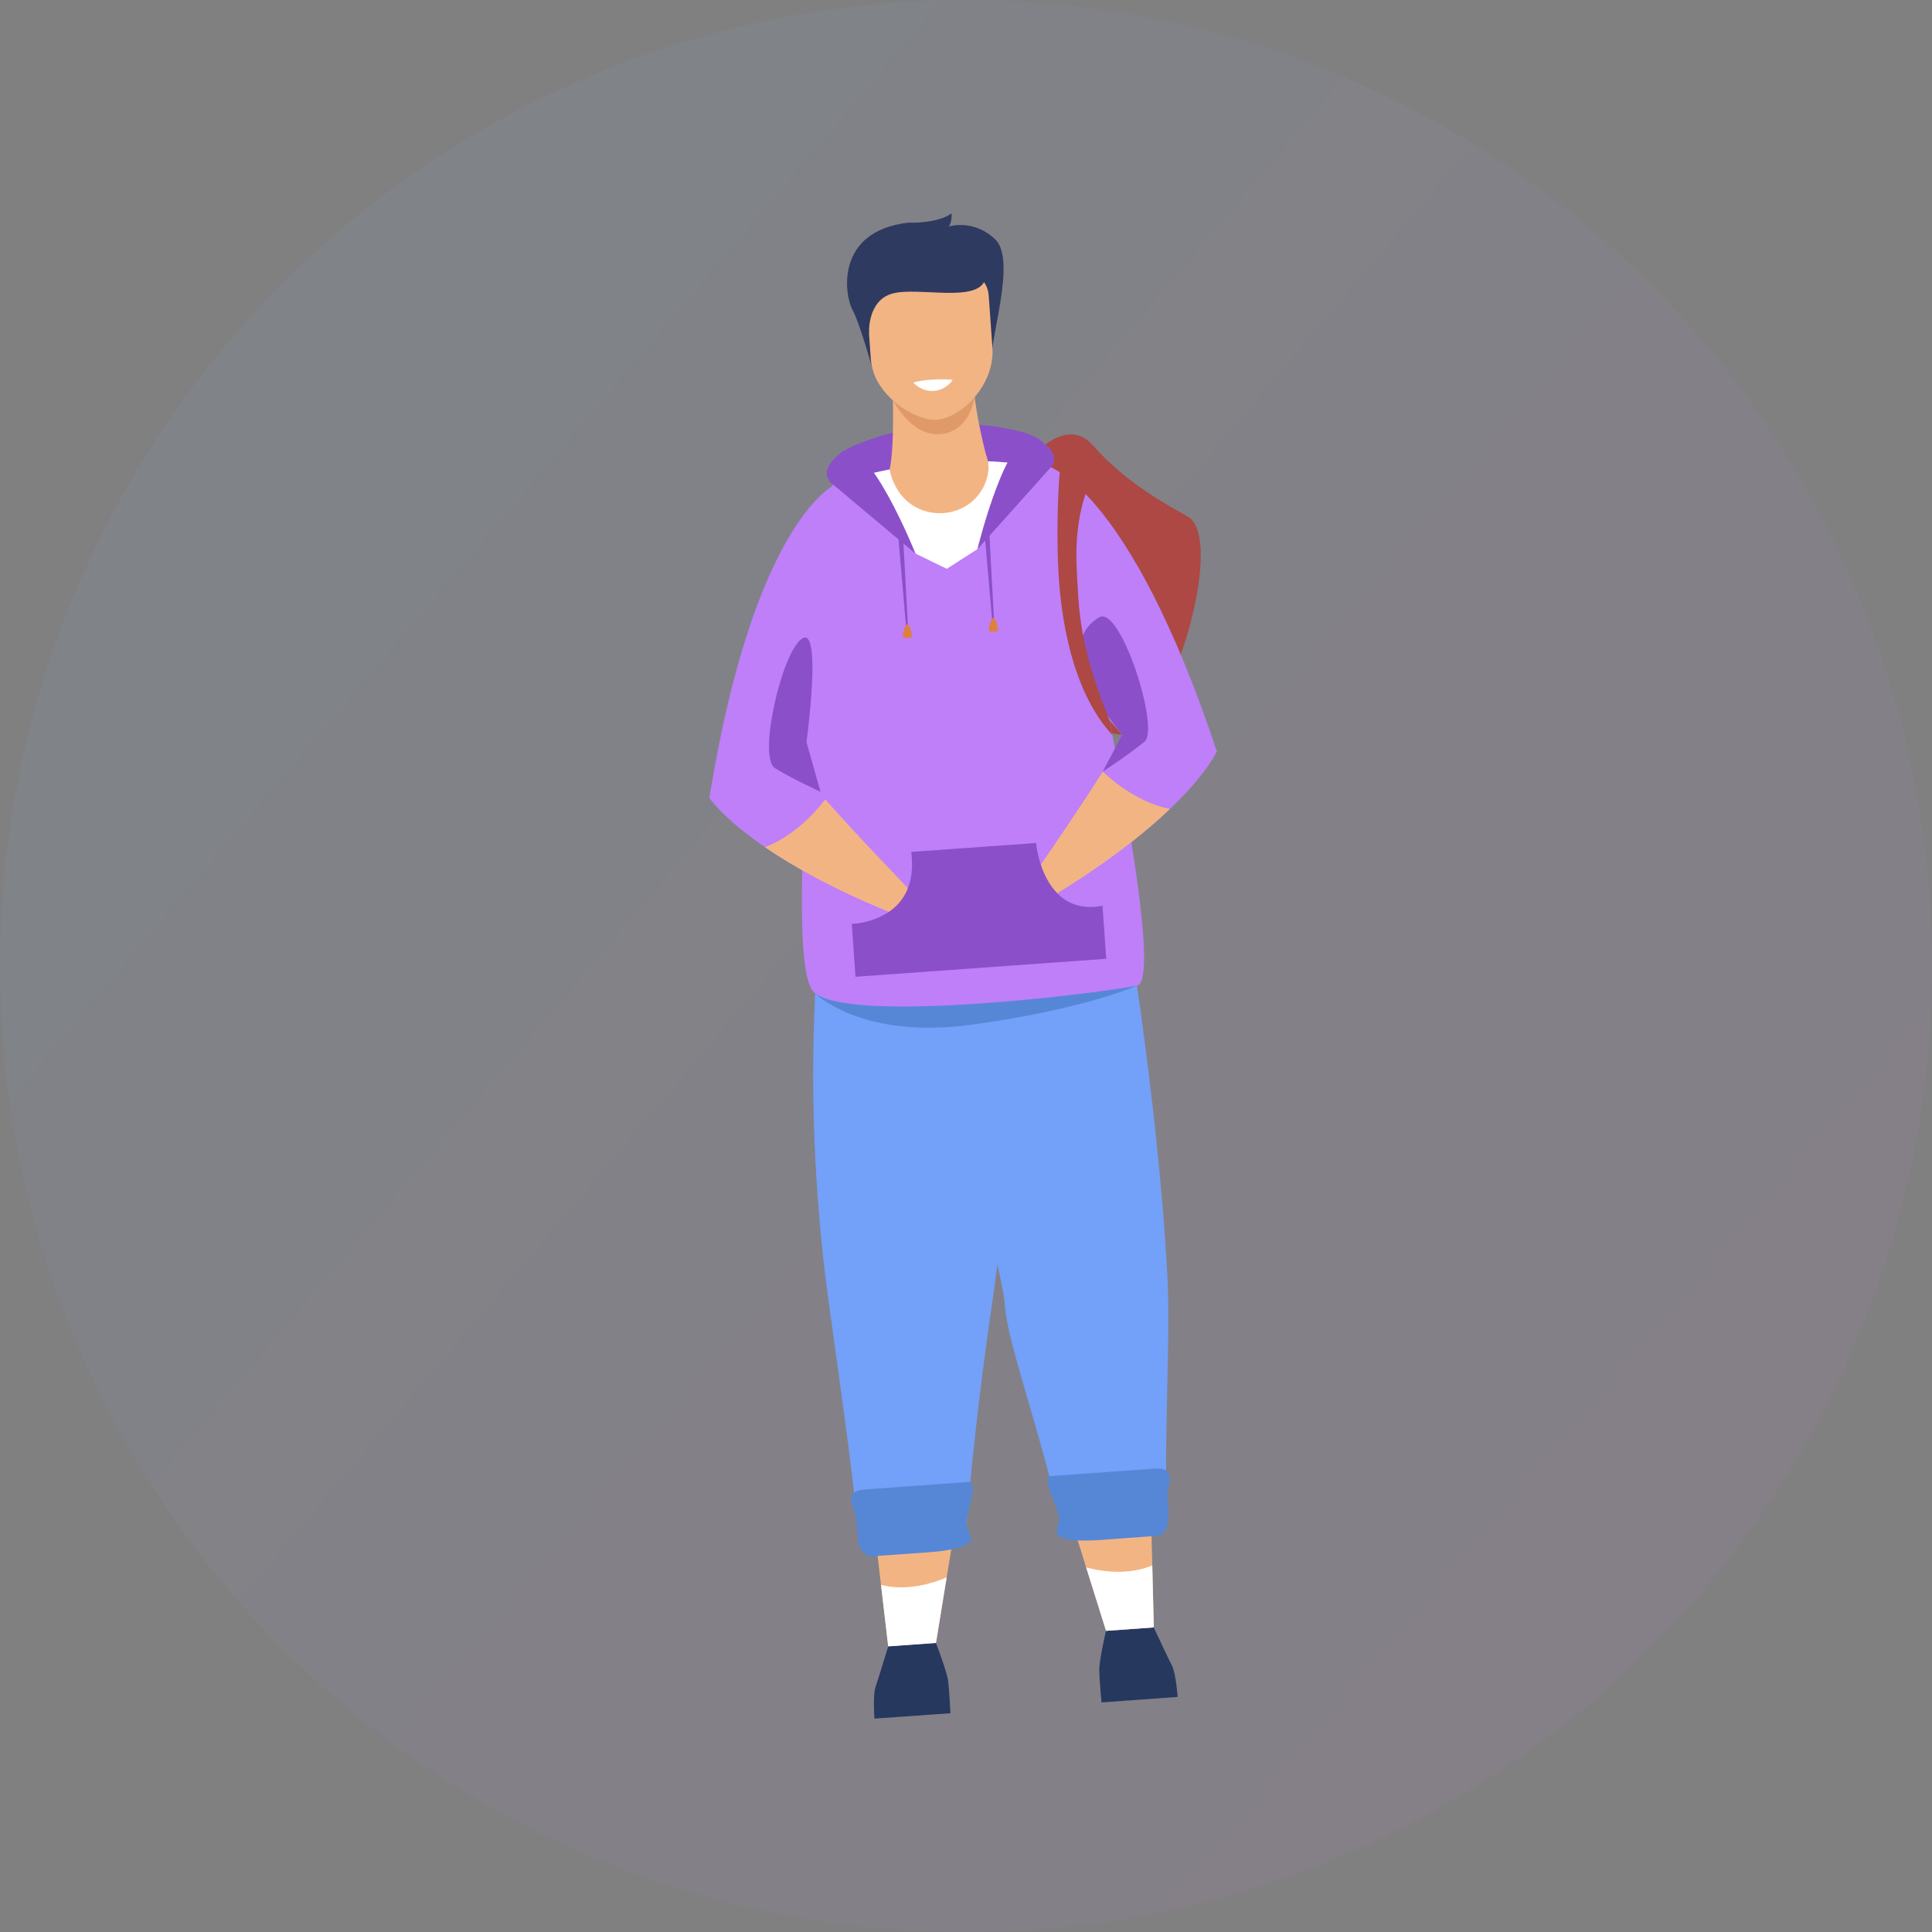 <svg width="335" height="335" viewBox="0 0 335 335" fill="none" xmlns="http://www.w3.org/2000/svg">
<rect x="0" y="0" width="335" height="335" fill="#808080" stroke="none"/>
<circle opacity="0.06" cx="167.5" cy="167.5" r="167.5" fill="url(#paint0_linear_7512_5)"/>
<g clip-path="url(#clip0_7512_5)">
<path d="M165.555 264.927L164.152 273.506L162.297 284.891L154.015 285.483L152.762 274.802L151.797 266.562L165.555 264.927Z" fill="#F3B484"/>
<path d="M178.745 79.458C178.745 79.458 184.798 71.948 189.446 77.168C194.095 82.389 199.082 85.773 205.924 89.547C212.765 93.321 202.816 127.476 194.571 127.388C186.339 127.288 151.066 103.448 178.745 79.458Z" fill="#AD4844"/>
<path d="M145.883 78.452C147.437 77.106 162.122 70.841 177.171 74.892C192.22 78.942 167.172 95.032 167.172 95.032L158.751 96.001L145.883 78.452Z" fill="#8B50C9"/>
<path d="M151.618 298C151.618 298 151.329 293.924 151.806 292.54C152.282 291.144 154.011 285.483 154.011 285.483L162.293 284.892C162.293 284.892 164.186 289.81 164.399 291.446C164.612 293.081 164.8 297.069 164.8 297.069L151.618 298Z" fill="#27385F"/>
<path d="M204.197 294.238C204.197 294.238 203.909 290.162 203.232 288.854C202.556 287.546 200.049 282.187 200.049 282.187L191.767 282.778C191.767 282.778 190.589 287.91 190.602 289.571C190.627 291.219 191.003 295.194 191.003 295.194L204.197 294.238Z" fill="#27385F"/>
<path d="M154.789 68.149C154.789 68.149 155.14 77.231 154.275 81.37L146.531 101.813L180.375 91.132L171.354 80.326C171.354 80.326 168.008 68.35 168.998 63.758C169.975 59.192 154.789 68.149 154.789 68.149Z" fill="#F3B484"/>
<path d="M154.828 69.406C154.828 69.406 158.023 75.797 163.136 75.281C168.248 74.765 169.012 68.865 169.012 68.865L154.828 69.406Z" fill="#E09A69"/>
<path d="M151.379 64.299C151.379 64.299 149.136 56.122 147.795 53.681C146.467 51.253 144.7 40.107 157.468 38.61C157.468 38.61 162.418 38.837 164.999 37C164.999 37 165.112 38.648 164.485 39.277C164.485 39.277 168.833 37.893 172.58 41.516C176.327 45.139 171.502 59.078 172.016 62.248L151.379 64.299Z" fill="#2F3A61"/>
<path d="M162.354 72.778C158.633 72.979 151.44 68.501 151.002 62.349L150.325 52.75C150.162 50.498 151.591 48.549 153.508 48.423L167.68 47.404C169.584 47.265 171.276 48.989 171.439 51.241L172.078 60.298C172.541 66.739 166.627 72.539 162.354 72.778Z" fill="#F3B484"/>
<path d="M150.69 57.87C150.69 57.87 150.302 52.096 154.787 50.888C159.273 49.681 169.723 52.65 170.864 48.334C172.004 44.02 150.89 45.617 150.013 48.372C149.149 51.127 150.69 57.87 150.69 57.87Z" fill="#2F3A61"/>
<path d="M173.66 156.687C175.44 149.403 177.983 186.012 171.768 227.841C170.816 234.219 168.774 249.604 167.571 264.424L148.825 265.77C147.723 253.944 145.292 237.502 143.613 225.186C138.363 186.553 142.648 156.977 142.648 156.977L173.66 156.687Z" fill="#73A0F8"/>
<path d="M202.401 220.959C203.04 232.835 201.762 248.774 202.364 260.348L183.343 261.707C181.463 253.416 178.832 244.925 176.877 238.056C175.486 233.187 174.446 229.137 174.271 226.558C173.932 221.513 169.722 207.209 166.928 194.529C166.928 194.503 166.916 194.491 166.916 194.478C166.803 193.988 166.703 193.51 166.602 193.019C162.793 175.18 162.43 157.493 162.43 157.493L194.369 153.178C194.369 153.178 200.71 189.27 202.401 220.959Z" fill="#73A0F8"/>
<path d="M141.156 172.073C141.156 172.073 149 180.338 168.522 177.671C188.044 175.004 197.154 170.903 197.154 170.903L141.156 172.073Z" fill="#5687D6"/>
<path d="M197.151 170.89C190.81 172.224 147.381 177.621 141.153 172.073C134.913 166.513 144.423 83.999 144.423 83.999C144.423 83.999 146.115 83.371 149.01 82.616C150.476 82.226 152.255 81.811 154.272 81.408C154.347 82.037 155.525 91.611 163.745 95.007C163.745 95.007 173.005 90.491 171.351 80.351C171.326 80.238 171.313 80.112 171.288 79.999C172.566 80.049 173.87 80.125 175.185 80.263C177.829 80.527 180.523 80.98 183.217 81.66C183.205 81.647 203.504 169.57 197.151 170.89Z" fill="#BE7FF8"/>
<path d="M138.738 132.823C138.5 133.175 140.417 135.565 143.099 138.61C148.612 144.862 157.358 153.92 157.358 153.92C157.483 157.191 157.183 159.329 157.183 159.329C145.73 154.863 137.886 150.485 132.636 146.887C125.255 141.843 123 138.346 123 138.346C130.819 90 144.828 84.012 144.828 84.012L151.556 112.33C151.556 112.33 139.452 131.741 138.738 132.823Z" fill="#BE7FF8"/>
<path d="M175.179 80.25L172.923 89.27L169.478 95.221L164.165 98.63L158.752 95.988L149.016 82.603C150.482 82.213 152.261 81.798 154.278 81.395C154.316 81.697 154.529 83.119 155.619 84.905C159.215 90.793 168.124 90.214 170.806 83.848C171.269 82.754 171.495 81.571 171.357 80.326C171.345 80.2 171.319 80.087 171.294 79.974C172.573 80.037 173.876 80.125 175.179 80.25Z" fill="white"/>
<path d="M157.355 153.92C157.355 154.008 157.368 154.109 157.368 154.197C157.38 154.801 157.393 155.367 157.38 155.882C157.129 156.285 156.854 156.675 156.541 157.04C156.064 157.593 155.551 158.071 155.012 158.474C154.724 158.361 154.435 158.235 154.147 158.122C144.324 154.083 137.407 150.171 132.633 146.9C135.44 145.806 139.311 143.504 143.096 138.61C148.609 144.862 157.355 153.92 157.355 153.92Z" fill="#F3B484"/>
<path d="M210.997 130.282C210.997 130.282 209.33 134.106 202.852 140.283C198.254 144.673 191.212 150.272 180.624 156.524C180.624 156.524 179.984 154.461 179.583 151.215C179.583 151.215 186.776 140.862 191.212 133.804C193.367 130.37 194.883 127.703 194.595 127.388C193.918 126.646 184.721 116.142 180.611 111.462C179.421 110.103 178.656 109.235 178.656 109.235L181.4 80.729C181.388 80.704 195.535 83.823 210.997 130.282Z" fill="#BE7FF8"/>
<path d="M202.852 140.283C198.655 144.283 192.427 149.29 183.33 154.888C183.105 155.027 182.879 155.165 182.641 155.304C181.325 153.932 180.473 152.234 179.922 150.712C180.06 150.498 180.248 150.234 180.486 149.907C182.553 146.913 187.728 139.339 191.212 133.792C195.71 138.006 199.908 139.654 202.852 140.283Z" fill="#F3B484"/>
<path d="M171.29 79.999C164.887 79.773 158.935 80.515 154.273 81.408C154.273 81.383 154.273 81.37 154.273 81.37C154.273 81.37 169.335 70.463 171.29 79.999Z" fill="#F3B484"/>
<path d="M157.446 108.795L157.12 108.82L155.805 93.585L156.619 93.535L157.446 108.795Z" fill="#8B50C9"/>
<path d="M157.074 108.43C156.811 108.896 156.26 110.418 156.711 110.544C157.162 110.67 157.939 110.619 158.127 110.405C158.302 110.179 157.563 107.55 157.074 108.43Z" fill="#DE8140"/>
<path d="M172.373 107.726L172.047 107.751L170.719 92.516L171.546 92.466L172.373 107.726Z" fill="#8B50C9"/>
<path d="M171.988 107.361C171.725 107.826 171.174 109.349 171.625 109.474C172.076 109.6 172.853 109.55 173.041 109.336C173.229 109.11 172.489 106.48 171.988 107.361Z" fill="#DE8140"/>
<path d="M158.751 96.001L144.429 83.999C144.429 83.999 141.259 82.062 145.795 78.514C150.331 74.967 158.751 96.001 158.751 96.001Z" fill="#8B50C9"/>
<path d="M169.477 95.234L181.957 81.307C181.957 81.307 184.826 78.942 179.827 76.074C174.827 73.206 169.477 95.234 169.477 95.234Z" fill="#8B50C9"/>
<path d="M190.767 157.128C188.173 157.53 185.955 157.04 184.163 155.643C183.862 155.404 183.587 155.153 183.324 154.888C181.895 153.429 181.005 151.53 180.467 149.907C179.853 148.057 179.702 146.573 179.69 146.548L179.652 146.17L158.012 147.718L158.05 148.12C158.301 150.448 158.063 152.486 157.348 154.197C156.997 155.052 156.521 155.819 155.932 156.511C155.381 157.153 154.767 157.681 154.128 158.109C151.346 159.996 148.126 160.172 148.088 160.172L147.688 160.185L148.339 169.368L191.819 166.248L191.167 157.052L190.767 157.128Z" fill="#8B50C9"/>
<path d="M194.589 127.376C194.589 127.376 181.395 112.355 190.617 107.034C194.276 104.92 201.167 126.344 198.448 128.609C195.729 130.86 191.206 133.792 191.206 133.792L194.589 127.376Z" fill="#8B50C9"/>
<path d="M139.84 128.671C139.84 128.671 142.609 108.417 139.075 110.732C135.542 113.047 131.369 131.351 134.376 133.2C137.384 135.05 142.27 137.289 142.27 137.289L139.84 128.671Z" fill="#8B50C9"/>
<path d="M192.878 127.451C186.876 120.985 184.031 109.977 183.493 98.454C183.092 89.799 183.718 81.924 183.768 81.647L188.542 84.855C188.53 84.918 186.287 89.837 186.688 98.253C187.051 105.952 187.101 111.827 192.389 124.897L192.878 127.451Z" fill="#AD4844"/>
<path d="M160.918 269.166L151.207 269.858C150.355 270.022 148.926 268.852 148.789 267.04C148.789 267.04 148.463 262.713 148.125 261.97C146.633 258.687 148.475 258.373 150.28 258.247L167.985 256.976C169.777 256.85 167.421 262.625 167.559 264.424L168.361 266.738C168.499 268.55 162.722 269.04 160.918 269.166Z" fill="#5687D6"/>
<path d="M164.148 273.506L162.293 284.879L154.011 285.47L152.758 274.79C154.023 275.167 158.259 276.022 164.148 273.506Z" fill="white"/>
<path d="M185.742 263.48L188.336 271.783L191.782 282.778L200.064 282.174L199.801 271.431L199.588 263.141L185.742 263.48Z" fill="#F3B484"/>
<path d="M190.917 267.015L200.615 266.311C201.48 266.348 202.733 264.99 202.608 263.178C202.608 263.178 202.319 258.851 202.545 258.058C203.56 254.598 201.68 254.548 199.889 254.674L182.183 255.945C180.391 256.07 183.537 261.455 183.662 263.266L183.198 265.682C183.336 267.481 189.125 267.141 190.917 267.015Z" fill="#5687D6"/>
<path d="M188.336 271.783L191.782 282.778L200.064 282.187L199.801 271.431C198.598 271.972 194.526 273.431 188.336 271.783Z" fill="white"/>
<path d="M158.359 66.337C158.359 66.337 159.763 67.985 162.006 67.771C164.249 67.545 165.188 65.847 165.188 65.847C165.188 65.847 161.354 65.494 158.359 66.337Z" fill="white"/>
</g>
<defs>
<linearGradient id="paint0_linear_7512_5" x1="0" y1="0" x2="360.163" y2="305.317" gradientUnits="userSpaceOnUse">
<stop stop-color="#6BC7FF"/>
<stop offset="1" stop-color="#ED6CF9"/>
</linearGradient>
<clipPath id="clip0_7512_5">
<rect width="88" height="261" fill="white" transform="translate(123 37)"/>
</clipPath>
</defs>
</svg>
